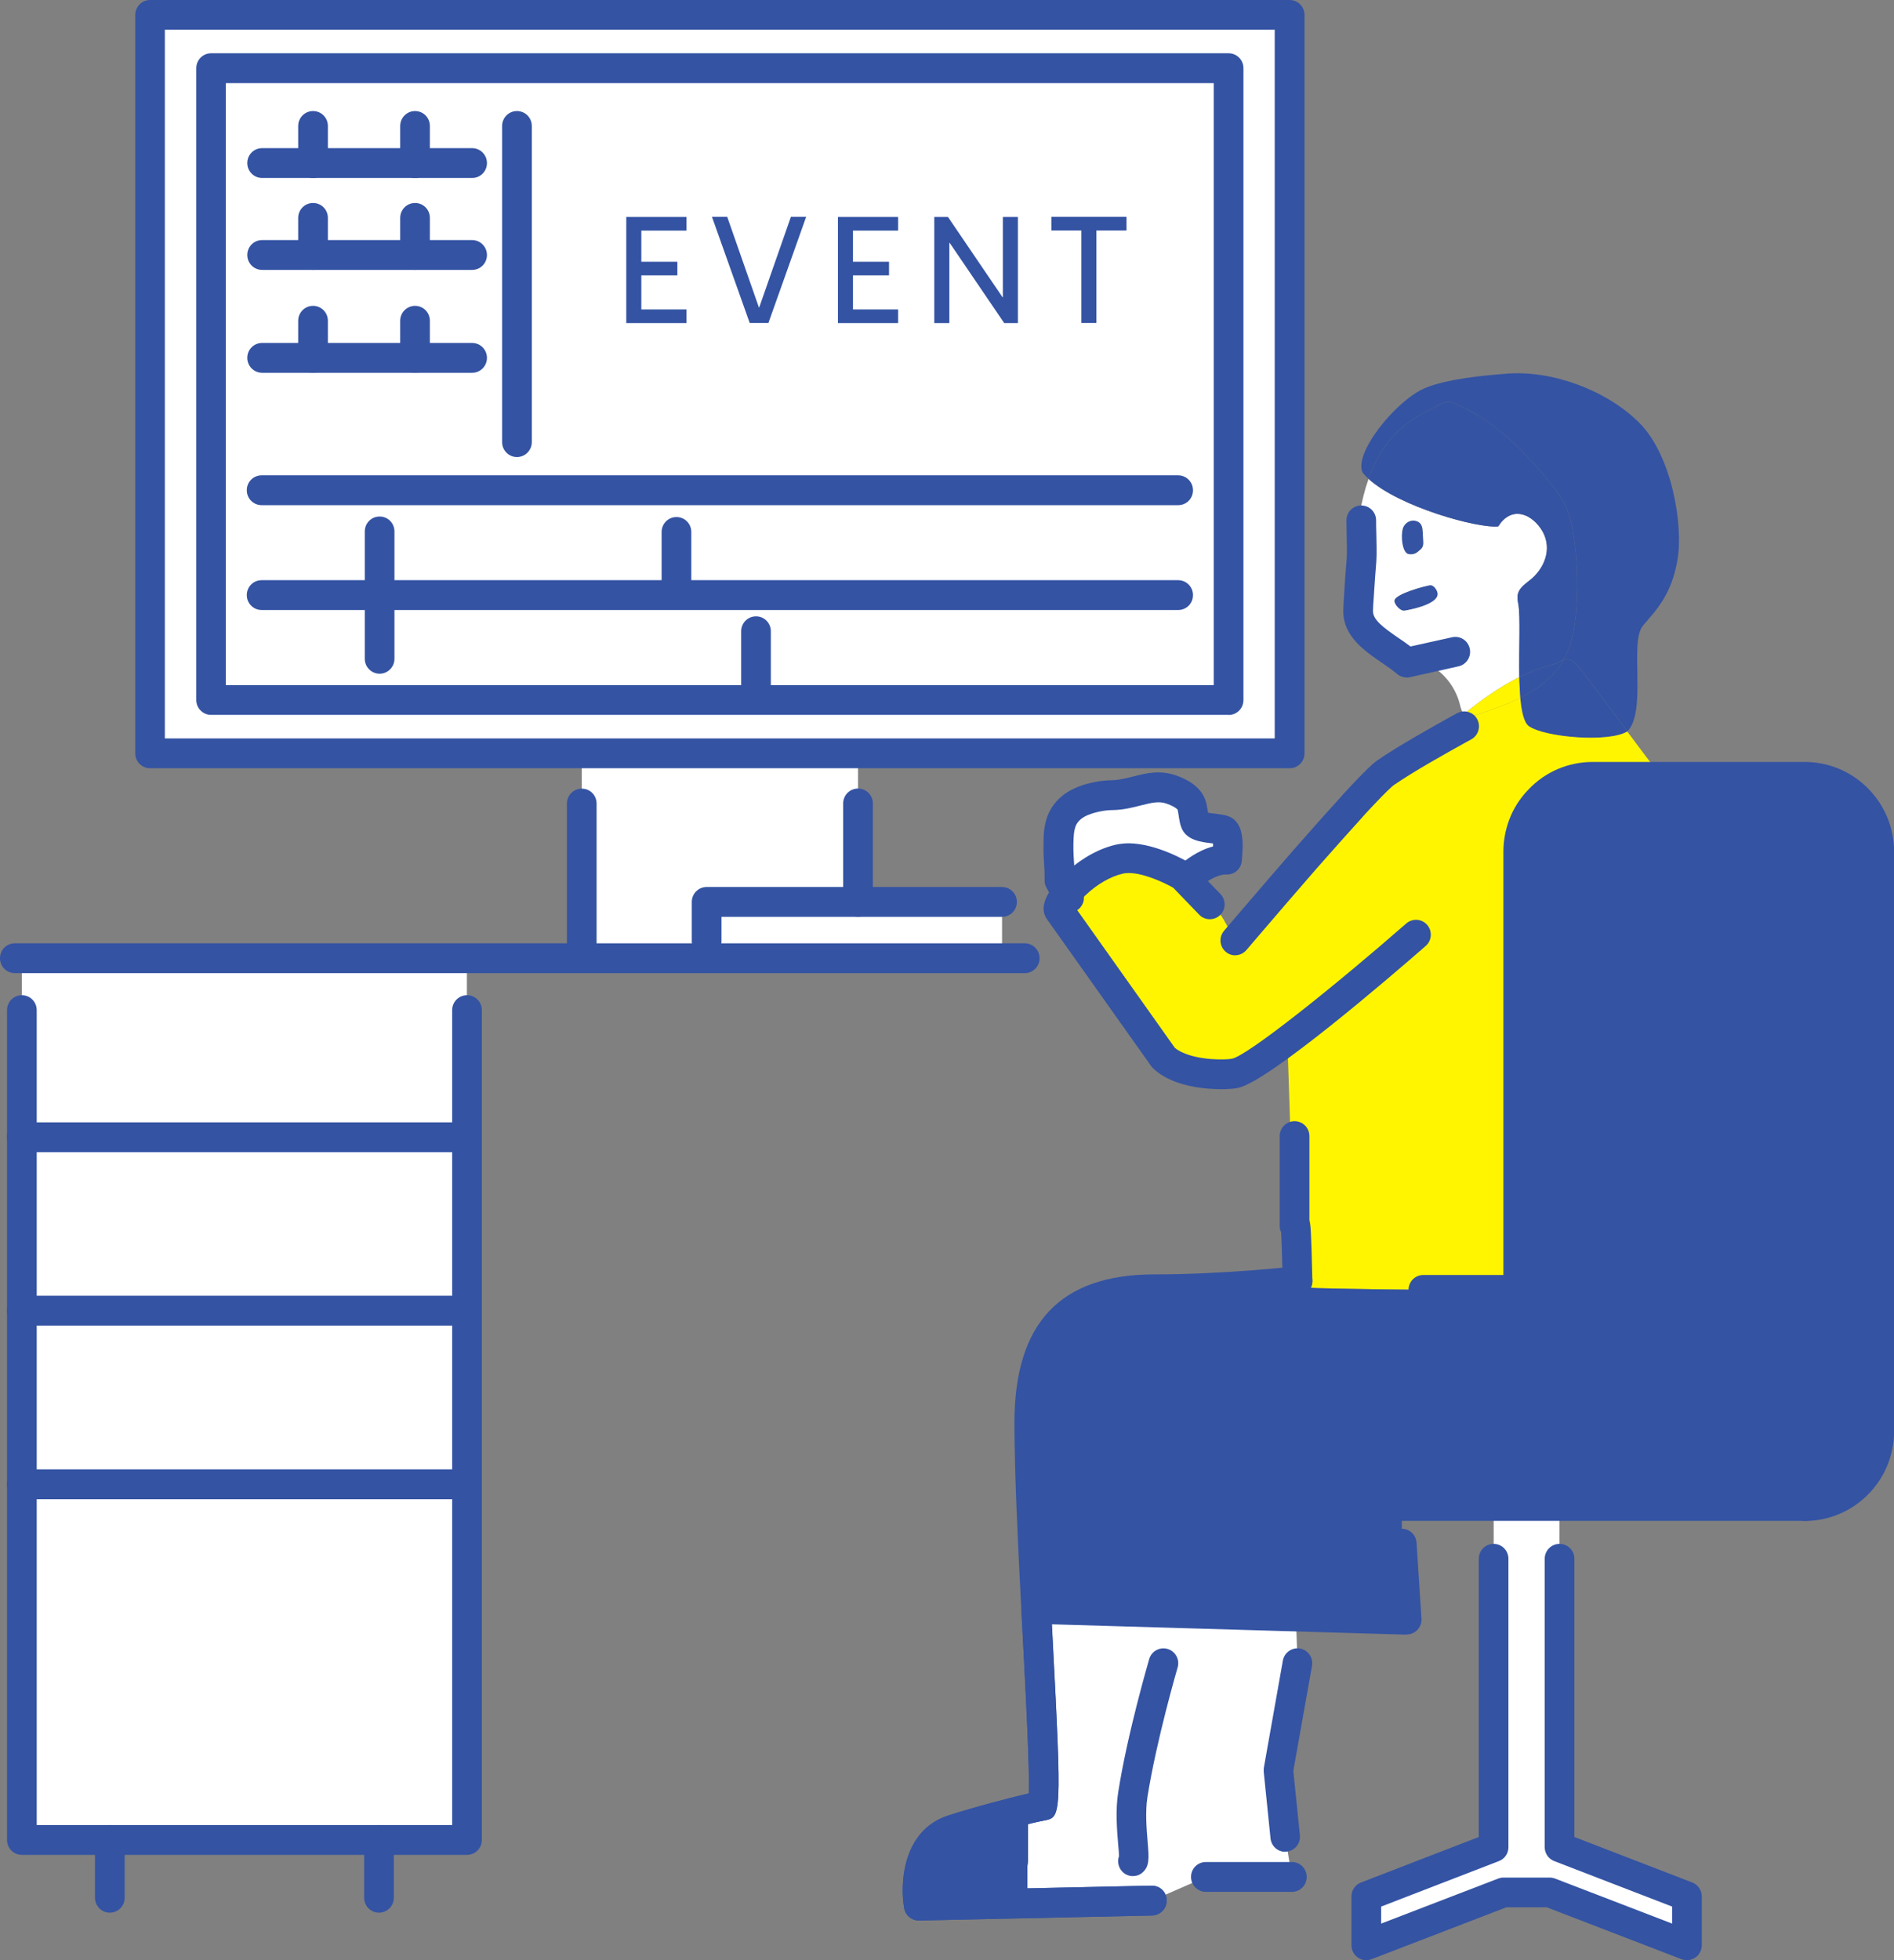 <svg viewBox="0 0 87 90" fill="none" xmlns="http://www.w3.org/2000/svg">
<rect x="0" y="0" width="87" height="90" fill="#808080" stroke="none"/>
<g clip-path="url(#clip0_0_683)">
<path d="M68.611 69.145V84.814L62.764 87.072V89.315L69.067 86.888H71.18L77.484 89.315V87.072L71.631 84.814V69.145H68.611Z" fill="white"/>
<path d="M47.833 82.923C48.087 82.875 47.833 78.538 47.593 73.878L59.533 74.375L59.6 76.362L58.727 81.283L59.039 84.341L59.341 86.184H55.39L52.903 87.27L46.729 87.405V83.179C47.132 83.077 47.511 82.986 47.833 82.923Z" fill="white"/>
<path d="M43.758 84.013C44.324 83.825 45.481 83.492 46.542 83.227C46.605 83.213 47.133 83.13 47.195 83.116V87.342L42.207 87.501C42.207 87.501 41.712 84.684 43.758 84.013Z" fill="#3453A3"/>
<path d="M26.723 43.625V34.589H39.412V41.411L32.714 41.382L32.46 44.001L26.723 43.625Z" fill="white"/>
<path d="M46.029 41.411H39.413H32.461V43.625H46.029V41.411Z" fill="white"/>
<path d="M1.004 68.151V84.481H5.046H17.409H21.447V68.151H1.004Z" fill="white"/>
<path d="M21.447 52.217H1.004V60.182H21.447V52.217Z" fill="white"/>
<path d="M21.447 60.182H1.004V68.151H21.447V60.182Z" fill="white"/>
<path d="M21.447 46.38V44.002H1.004V46.38V52.217H21.447V46.38Z" fill="white"/>
<path d="M48.639 41.787C48.769 41.57 48.913 41.358 49.071 41.165L48.994 41.025C48.706 41.377 48.567 41.676 48.644 41.797C48.644 41.797 48.644 41.794 48.644 41.787H48.639Z" fill="white"/>
<path d="M49.154 40.837C48.784 40.133 48.717 39.308 48.698 38.512C48.698 38.241 48.698 37.957 48.765 37.696C48.635 38.029 48.626 38.401 48.621 38.758C48.606 39.539 48.683 39.65 48.669 40.432L48.995 41.025C49.039 40.962 49.092 40.9 49.154 40.837Z" fill="white"/>
<path d="M49.152 40.837C49.167 40.875 49.186 40.909 49.205 40.943C49.272 40.803 49.349 40.673 49.44 40.547C49.335 40.644 49.239 40.74 49.152 40.837Z" fill="white"/>
<path d="M48.783 37.648C48.961 37.238 49.301 36.963 49.709 36.789C49.445 36.886 49.186 37.006 49.004 37.219C48.884 37.359 48.807 37.518 48.764 37.696C48.764 37.682 48.778 37.663 48.783 37.648Z" fill="white"/>
<path d="M50.415 36.582C50.18 36.625 49.95 36.688 49.738 36.78C49.959 36.702 50.185 36.635 50.415 36.582Z" fill="white"/>
<path d="M52.413 39.298C51.981 39.221 51.535 39.24 51.112 39.356C50.44 39.539 49.835 39.973 49.441 40.547C49.946 40.079 50.642 39.626 51.395 39.447C51.544 39.414 51.703 39.399 51.866 39.399H51.876C52.053 39.351 52.231 39.317 52.413 39.298Z" fill="white"/>
<path d="M49.071 41.165C49.777 40.292 50.775 39.66 51.865 39.399C51.702 39.399 51.544 39.414 51.395 39.447C50.641 39.626 49.945 40.079 49.441 40.547C49.349 40.673 49.273 40.803 49.205 40.943C49.186 40.909 49.167 40.875 49.153 40.837C49.09 40.9 49.037 40.962 48.994 41.025L49.071 41.165Z" fill="white"/>
<path d="M52.269 36.312C51.65 36.365 51.026 36.437 50.426 36.582C50.656 36.538 50.887 36.519 51.112 36.514C51.525 36.505 51.904 36.403 52.269 36.312Z" fill="white"/>
<path d="M52.706 47.566C52.788 47.668 52.869 47.769 52.956 47.87L48.668 41.83C48.668 41.83 48.644 41.811 48.644 41.797C48.851 42.752 49.48 43.553 50.089 44.31C50.963 45.395 51.832 46.481 52.706 47.566Z" fill="#FFF500"/>
<path d="M53.44 48.555C53.608 48.719 53.815 48.85 54.045 48.951C53.627 48.657 53.282 48.271 52.955 47.87L53.44 48.555Z" fill="white"/>
<path d="M56.436 32.144H9.697V3.131H56.436V32.144Z" fill="white"/>
<path d="M53.557 39.751L54.368 40.176C53.902 39.833 53.394 39.544 52.856 39.332L52.635 39.274C52.563 39.279 52.486 39.288 52.414 39.298C52.822 39.37 53.211 39.52 53.557 39.751Z" fill="#FFF500"/>
<path d="M54.757 37.055C54.66 36.635 54.219 36.403 53.811 36.259C53.263 36.066 52.778 36.181 52.27 36.312C52.481 36.292 52.687 36.278 52.898 36.264C53.427 36.225 54.027 36.21 54.396 36.592C54.574 36.775 54.67 37.026 54.795 37.252C54.781 37.175 54.766 37.108 54.757 37.055Z" fill="white"/>
<path d="M56.115 38.102C56.048 38.053 55.971 38.01 55.894 37.981C55.606 37.86 55.285 37.807 55.049 37.6C54.939 37.503 54.862 37.383 54.795 37.252C54.824 37.431 54.857 37.648 54.901 37.759C54.997 38.029 55.77 38.015 56.115 38.102Z" fill="white"/>
<path d="M55.721 39.336C55.98 39.206 56.282 39.066 56.398 38.82C56.398 38.622 56.378 38.434 56.335 38.299C56.278 38.222 56.201 38.154 56.114 38.101C55.769 38.014 54.996 38.029 54.9 37.759C54.856 37.648 54.823 37.431 54.794 37.252C54.669 37.026 54.573 36.775 54.395 36.591C54.026 36.21 53.426 36.225 52.898 36.263C52.686 36.278 52.48 36.292 52.269 36.312C51.904 36.403 51.525 36.505 51.112 36.514C50.886 36.519 50.656 36.538 50.425 36.582H50.415C50.185 36.635 49.959 36.702 49.739 36.779C49.729 36.779 49.719 36.784 49.71 36.789C49.302 36.963 48.961 37.238 48.783 37.648C48.783 37.662 48.769 37.682 48.764 37.696C48.697 37.957 48.692 38.241 48.697 38.511C48.716 39.307 48.783 40.132 49.153 40.837C49.239 40.74 49.335 40.644 49.441 40.547C49.834 39.973 50.44 39.539 51.112 39.356C51.534 39.24 51.981 39.221 52.413 39.298C52.485 39.288 52.562 39.278 52.633 39.274L52.854 39.331C53.392 39.544 53.901 39.833 54.367 40.176L54.54 40.267C54.866 39.882 55.269 39.563 55.721 39.336Z" fill="white"/>
<path d="M56.115 38.102C56.202 38.155 56.279 38.222 56.336 38.299C56.303 38.212 56.259 38.15 56.197 38.126C56.173 38.116 56.149 38.106 56.115 38.102Z" fill="white"/>
<path d="M56.446 38.656C56.461 38.521 56.413 38.401 56.336 38.299C56.379 38.434 56.398 38.623 56.398 38.816C56.427 38.767 56.442 38.714 56.446 38.656Z" fill="white"/>
<path d="M9.698 32.144H56.436V3.131H9.698V32.144ZM6.894 34.589V0.685H59.24V34.589H6.894Z" fill="white"/>
<path d="M61.472 37.88C61.698 37.6 61.914 37.306 62.125 37.016C61.482 37.72 60.714 38.584 59.965 39.438C60.498 38.946 61.016 38.439 61.472 37.88Z" fill="white"/>
<path d="M63.014 35.993C62.692 36.297 62.413 36.64 62.145 36.992C62.735 36.35 63.225 35.844 63.503 35.598C63.335 35.718 63.167 35.853 63.014 35.993Z" fill="#FFF500"/>
<path d="M63.648 35.482C63.609 35.511 63.562 35.549 63.504 35.598C63.754 35.41 64.018 35.241 64.282 35.072C64.344 35.033 64.406 34.99 64.464 34.951C64.152 35.144 63.869 35.328 63.648 35.482Z" fill="white"/>
<path d="M65.126 30.31C64.901 30.17 64.675 30.035 64.45 29.9C63.998 29.63 63.542 29.35 63.187 28.959C62.788 28.53 62.553 28 62.419 27.435C62.399 27.7 62.385 27.932 62.385 28.062C62.385 29.148 63.777 29.698 64.618 30.426L65.126 30.31Z" fill="white"/>
<path d="M65.347 24.348C65.338 24.174 65.27 23.952 65.001 23.909C64.709 23.86 64.497 24.073 64.44 24.256C64.329 24.613 64.411 25.39 64.704 25.443C64.992 25.491 65.117 25.346 65.251 25.23C65.39 25.119 65.386 24.96 65.376 24.816C65.366 24.656 65.357 24.502 65.347 24.348Z" fill="#3453A3"/>
<path d="M64.517 28.038C64.868 27.98 66.111 27.725 66.034 27.233C66.015 27.097 65.861 26.851 65.689 26.871C65.516 26.89 64.08 27.257 64.051 27.58C64.037 27.734 64.311 28.067 64.517 28.038Z" fill="#3453A3"/>
<path d="M69.74 59.207C69.082 59.217 68.362 59.227 67.613 59.227H69.74V59.207Z" fill="white"/>
<path d="M64.449 29.9C63.998 29.63 63.542 29.35 63.187 28.959C62.788 28.53 62.553 28 62.419 27.435V27.425C62.241 26.687 62.241 25.882 62.289 25.119C62.356 24.073 62.51 22.977 62.865 21.988C64.267 23.272 67.901 24.275 68.823 24.169C69.385 23.267 70.259 23.518 70.782 24.28C71.3 25.047 71.046 25.968 70.35 26.576C70.12 26.774 69.827 26.943 69.735 27.232C69.683 27.396 69.711 27.58 69.745 27.753C69.846 28.328 69.764 29.799 69.788 31.092C68.852 31.555 68.036 32.148 67.253 32.78C67.133 32.669 67.095 32.486 67.052 32.317C66.874 31.632 66.437 31.019 65.847 30.638L65.338 30.441C65.266 30.397 65.198 30.354 65.126 30.31C64.901 30.17 64.675 30.035 64.449 29.9ZM64.44 24.256C64.329 24.613 64.411 25.39 64.704 25.443C64.992 25.491 65.117 25.346 65.251 25.23C65.39 25.119 65.386 24.96 65.376 24.816C65.366 24.656 65.357 24.502 65.347 24.348C65.338 24.174 65.27 23.952 65.001 23.909C64.709 23.86 64.497 24.073 64.44 24.256ZM65.688 26.871C65.515 26.89 64.08 27.256 64.051 27.58C64.037 27.734 64.31 28.067 64.517 28.038C64.867 27.98 66.111 27.724 66.034 27.232C66.015 27.097 65.861 26.851 65.688 26.871Z" fill="white"/>
<path d="M69.74 41.039C69.385 48.338 69.74 59.207 69.74 59.207V41.039Z" fill="white"/>
<path d="M69.837 32.037C69.813 31.748 69.799 31.425 69.789 31.092C68.853 31.555 68.037 32.148 67.254 32.78L67.311 32.824C67.475 32.925 67.681 32.867 67.859 32.809C68.521 32.592 69.208 32.351 69.837 32.037Z" fill="#FFF500"/>
<path d="M69.74 41.039C69.798 39.872 69.87 38.801 69.966 37.875C69.822 38.256 69.74 38.671 69.74 39.105V41.039Z" fill="#FFF500"/>
<path d="M70.701 36.722C70.303 36.939 70.044 37.194 70.01 37.489C69.996 37.614 69.981 37.744 69.967 37.875C70.13 37.441 70.385 37.05 70.701 36.722Z" fill="white"/>
<path d="M66.072 18.602C65.491 18.901 64.91 19.205 64.411 19.625C63.672 20.247 63.182 21.072 62.865 21.988C64.267 23.272 67.901 24.275 68.823 24.169C69.385 23.267 70.259 23.518 70.782 24.28C71.3 25.047 71.046 25.968 70.35 26.576C70.119 26.774 69.826 26.943 69.735 27.232C69.683 27.396 69.711 27.58 69.745 27.753C69.846 28.328 69.764 29.799 69.788 31.092C70.302 30.841 70.849 30.629 71.449 30.469C71.584 30.436 71.699 30.339 71.824 30.296C72.198 29.63 72.328 28.858 72.395 28.101C72.496 26.962 72.462 25.819 72.299 24.69C72.232 24.203 72.136 23.72 71.934 23.272C71.737 22.842 71.445 22.466 71.152 22.099C69.975 20.652 68.607 19.297 66.898 18.554C66.783 18.501 66.663 18.452 66.533 18.452C66.37 18.452 66.216 18.53 66.072 18.602Z" fill="#3453A3"/>
<path d="M71.81 30.32C71.81 30.32 71.82 30.305 71.825 30.296C71.7 30.339 71.585 30.436 71.45 30.47C70.85 30.629 70.303 30.841 69.789 31.092C69.799 31.425 69.813 31.748 69.837 32.037C70.648 31.632 71.364 31.097 71.81 30.32Z" fill="#3453A3"/>
<path d="M74.752 33.581C73.936 32.491 73.048 31.285 72.587 30.711C72.424 30.503 72.227 30.282 71.968 30.267C71.915 30.267 71.867 30.277 71.824 30.296C71.824 30.306 71.814 30.311 71.809 30.32C71.363 31.097 70.647 31.632 69.836 32.038C69.894 32.684 70.009 33.186 70.234 33.345C70.969 33.856 73.898 34.107 74.752 33.586V33.581Z" fill="#3453A3"/>
<path d="M70.701 36.722C71.666 36.181 73.433 35.858 74.691 35.665H73.164C72.194 35.665 71.32 36.071 70.701 36.722Z" fill="#FFF500"/>
<path d="M67.252 32.78C66.331 33.514 65.452 34.29 64.463 34.951C64.405 34.99 64.343 35.033 64.281 35.072C64.016 35.241 63.752 35.41 63.503 35.598C63.224 35.844 62.735 36.35 62.144 36.992C62.144 37.001 62.134 37.006 62.125 37.016C61.914 37.305 61.698 37.6 61.472 37.879C61.016 38.439 60.497 38.946 59.964 39.438C58.735 40.576 57.425 41.638 56.642 43.104C56.172 41.941 55.37 40.923 54.366 40.176L53.555 39.751C53.209 39.52 52.82 39.37 52.412 39.298C52.23 39.317 52.052 39.351 51.875 39.399H51.865C50.775 39.66 49.776 40.291 49.071 41.165C48.912 41.358 48.768 41.57 48.639 41.787C48.639 41.787 48.639 41.79 48.639 41.797C48.639 41.797 48.648 41.821 48.663 41.83L52.95 47.87C53.276 48.271 53.622 48.657 54.04 48.951C54.093 48.994 54.15 49.033 54.208 49.067C55.739 50.027 57.866 49.482 59.148 48.208L59.48 58.093C59.48 58.305 59.504 58.541 59.595 58.73C59.628 58.812 59.676 58.884 59.743 58.942C59.94 59.12 60.233 59.135 60.497 59.144C62.427 59.193 64.862 59.227 67.089 59.227H67.608C68.357 59.227 69.077 59.217 69.734 59.207C69.734 59.207 69.379 48.338 69.734 41.039V39.105C69.734 38.671 69.816 38.256 69.96 37.875C69.975 37.744 69.989 37.614 70.003 37.489C70.037 37.194 70.296 36.939 70.695 36.722C71.314 36.07 72.188 35.665 73.158 35.665H74.684C75.544 35.525 76.163 35.453 76.129 35.41C75.817 35.019 75.299 34.329 74.747 33.586C73.892 34.107 70.964 33.856 70.229 33.345C70.003 33.185 69.888 32.684 69.831 32.037C69.202 32.351 68.515 32.592 67.853 32.809C67.675 32.867 67.468 32.925 67.305 32.824L67.248 32.78H67.252Z" fill="#FFF500"/>
<path d="M67.094 59.227C64.867 59.227 62.432 59.193 60.502 59.145C60.238 59.135 59.945 59.12 59.748 58.942C59.681 58.884 59.633 58.812 59.6 58.73V58.826C59.6 58.826 56.33 59.203 53.032 59.203C49.733 59.203 47.275 60.481 47.275 65.334C47.275 67.548 47.429 70.785 47.592 73.878L64.617 74.374L64.391 70.887V69.145H82.899C84.791 69.145 86.322 67.606 86.322 65.706V39.105C86.322 37.204 84.791 35.665 82.899 35.665H74.689C73.432 35.858 71.665 36.181 70.7 36.722C70.383 37.05 70.128 37.441 69.965 37.875C69.869 38.801 69.797 39.872 69.74 41.039V59.227H67.094Z" fill="#3453A3"/>
<path d="M64.411 19.625C64.91 19.205 65.491 18.901 66.072 18.602C66.216 18.53 66.37 18.453 66.533 18.453C66.663 18.453 66.783 18.501 66.898 18.554C68.607 19.297 69.975 20.652 71.152 22.1C71.445 22.466 71.737 22.843 71.934 23.272C72.136 23.721 72.232 24.203 72.299 24.69C72.463 25.819 72.496 26.962 72.395 28.101C72.328 28.858 72.198 29.63 71.824 30.296C71.867 30.277 71.915 30.267 71.968 30.267C72.227 30.281 72.424 30.503 72.587 30.711C73.048 31.285 73.936 32.491 74.753 33.581C75.665 32.645 74.829 29.49 75.468 28.728C76.054 28.029 76.779 27.339 77.057 25.689C77.326 24.116 76.798 20.908 75.3 19.413C73.802 17.917 71.315 17 69.236 17.155C67.157 17.309 66.024 17.56 65.381 17.854C64.07 18.453 62.14 20.855 62.601 21.714C62.678 21.805 62.764 21.897 62.865 21.989C63.182 21.072 63.672 20.247 64.411 19.625Z" fill="#3453A3"/>
<path d="M47.07 44.682H0.682C0.307 44.682 0 44.378 0 43.997C0 43.615 0.302 43.312 0.682 43.312H47.07C47.444 43.312 47.751 43.615 47.751 43.997C47.751 44.378 47.449 44.682 47.07 44.682Z" fill="#3453A3"/>
<path d="M59.241 35.274H6.895C6.52 35.274 6.213 34.971 6.213 34.589V0.685C6.213 0.309 6.515 0 6.895 0H59.241C59.615 0 59.922 0.304 59.922 0.685V34.589C59.922 34.966 59.62 35.274 59.241 35.274ZM7.572 33.904H58.554V1.365H7.572V33.904Z" fill="#3453A3"/>
<path d="M56.436 32.824H9.697C9.323 32.824 9.016 32.52 9.016 32.139V3.131C9.016 2.755 9.318 2.446 9.697 2.446H56.436C56.81 2.446 57.117 2.75 57.117 3.131V32.144C57.117 32.52 56.815 32.828 56.436 32.828V32.824ZM10.374 31.459H55.754V3.816H10.374V31.459Z" fill="#3453A3"/>
<path d="M26.723 44.31C26.348 44.31 26.041 44.006 26.041 43.625V36.895C26.041 36.519 26.343 36.21 26.723 36.21C27.102 36.21 27.404 36.514 27.404 36.895V43.625C27.404 44.002 27.102 44.31 26.723 44.31Z" fill="#3453A3"/>
<path d="M39.412 42.091C39.038 42.091 38.73 41.787 38.73 41.406V36.891C38.73 36.514 39.033 36.206 39.412 36.206C39.791 36.206 40.094 36.51 40.094 36.891V41.406C40.094 41.782 39.791 42.091 39.412 42.091Z" fill="#3453A3"/>
<path d="M23.746 20.985C23.372 20.985 23.064 20.681 23.064 20.3V5.784C23.064 5.408 23.367 5.099 23.746 5.099C24.125 5.099 24.428 5.403 24.428 5.784V20.3C24.428 20.676 24.125 20.985 23.746 20.985Z" fill="#3453A3"/>
<path d="M17.437 30.933C17.063 30.933 16.756 30.629 16.756 30.247V24.401C16.756 24.024 17.058 23.716 17.437 23.716C17.817 23.716 18.119 24.02 18.119 24.401V30.247C18.119 30.624 17.817 30.933 17.437 30.933Z" fill="#3453A3"/>
<path d="M31.072 27.517C30.698 27.517 30.391 27.213 30.391 26.832V24.425C30.391 24.049 30.693 23.74 31.072 23.74C31.452 23.74 31.754 24.044 31.754 24.425V26.832C31.754 27.208 31.452 27.517 31.072 27.517Z" fill="#3453A3"/>
<path d="M34.727 32.51C34.352 32.51 34.045 32.206 34.045 31.825V28.984C34.045 28.607 34.347 28.299 34.727 28.299C35.106 28.299 35.408 28.602 35.408 28.984V31.825C35.408 32.201 35.106 32.51 34.727 32.51Z" fill="#3453A3"/>
<path d="M19.065 12.393C18.69 12.393 18.383 12.089 18.383 11.708V10.005C18.383 9.629 18.685 9.32 19.065 9.32C19.444 9.32 19.746 9.624 19.746 10.005V11.708C19.746 12.085 19.444 12.393 19.065 12.393Z" fill="#3453A3"/>
<path d="M14.379 12.393C14.005 12.393 13.697 12.089 13.697 11.708V10.005C13.697 9.629 14 9.32 14.379 9.32C14.758 9.32 15.061 9.624 15.061 10.005V11.708C15.061 12.085 14.758 12.393 14.379 12.393Z" fill="#3453A3"/>
<path d="M54.118 23.195H12.018C11.643 23.195 11.336 22.891 11.336 22.51C11.336 22.129 11.638 21.825 12.018 21.825H54.118C54.493 21.825 54.8 22.129 54.8 22.51C54.8 22.891 54.498 23.195 54.118 23.195Z" fill="#3453A3"/>
<path d="M21.686 12.393H12.041C11.667 12.393 11.359 12.089 11.359 11.708C11.359 11.327 11.662 11.023 12.041 11.023H21.686C22.061 11.023 22.368 11.327 22.368 11.708C22.368 12.089 22.066 12.393 21.686 12.393Z" fill="#3453A3"/>
<path d="M19.065 8.172C18.69 8.172 18.383 7.868 18.383 7.487V5.784C18.383 5.408 18.685 5.099 19.065 5.099C19.444 5.099 19.746 5.403 19.746 5.784V7.487C19.746 7.863 19.444 8.172 19.065 8.172Z" fill="#3453A3"/>
<path d="M14.379 8.172C14.005 8.172 13.697 7.868 13.697 7.487V5.784C13.697 5.408 14 5.099 14.379 5.099C14.758 5.099 15.061 5.403 15.061 5.784V7.487C15.061 7.863 14.758 8.172 14.379 8.172Z" fill="#3453A3"/>
<path d="M21.686 8.172H12.041C11.667 8.172 11.359 7.868 11.359 7.487C11.359 7.106 11.662 6.802 12.041 6.802H21.686C22.061 6.802 22.368 7.106 22.368 7.487C22.368 7.868 22.066 8.172 21.686 8.172Z" fill="#3453A3"/>
<path d="M19.065 17.116C18.69 17.116 18.383 16.812 18.383 16.431V14.728C18.383 14.352 18.685 14.043 19.065 14.043C19.444 14.043 19.746 14.347 19.746 14.728V16.431C19.746 16.808 19.444 17.116 19.065 17.116Z" fill="#3453A3"/>
<path d="M14.379 17.116C14.005 17.116 13.697 16.812 13.697 16.431V14.728C13.697 14.352 14 14.043 14.379 14.043C14.758 14.043 15.061 14.347 15.061 14.728V16.431C15.061 16.808 14.758 17.116 14.379 17.116Z" fill="#3453A3"/>
<path d="M21.686 17.116H12.041C11.667 17.116 11.359 16.812 11.359 16.431C11.359 16.05 11.662 15.746 12.041 15.746H21.686C22.061 15.746 22.368 16.05 22.368 16.431C22.368 16.812 22.066 17.116 21.686 17.116Z" fill="#3453A3"/>
<path d="M54.118 28.009H12.018C11.643 28.009 11.336 27.705 11.336 27.324C11.336 26.943 11.638 26.639 12.018 26.639H54.118C54.493 26.639 54.8 26.943 54.8 27.324C54.8 27.705 54.498 28.009 54.118 28.009Z" fill="#3453A3"/>
<path d="M32.459 43.9C32.085 43.9 31.777 43.596 31.777 43.215V41.411C31.777 41.035 32.08 40.726 32.459 40.726H46.027C46.401 40.726 46.709 41.03 46.709 41.411C46.709 41.792 46.406 42.096 46.027 42.096H33.141V43.215C33.141 43.591 32.838 43.9 32.459 43.9Z" fill="#3453A3"/>
<path d="M56.745 43.866C56.586 43.866 56.432 43.813 56.303 43.702C56.015 43.456 55.981 43.027 56.226 42.737C56.226 42.737 57.801 40.885 59.452 38.989C60.264 38.063 61.008 37.228 61.608 36.572C61.618 36.557 61.632 36.543 61.642 36.529C62.29 35.824 62.765 35.337 63.048 35.086C63.13 35.019 63.188 34.97 63.231 34.937C63.48 34.763 63.773 34.57 64.1 34.372C65.305 33.634 66.865 32.78 66.932 32.746C67.264 32.568 67.677 32.688 67.854 33.021C68.032 33.354 67.912 33.769 67.581 33.948C67.566 33.957 65.982 34.816 64.815 35.535C64.517 35.718 64.244 35.897 64.033 36.041C64.023 36.051 63.985 36.08 63.937 36.118C63.706 36.321 63.25 36.789 62.655 37.435C62.636 37.46 62.616 37.479 62.602 37.498C62.026 38.13 61.282 38.965 60.47 39.886C58.823 41.777 57.258 43.62 57.254 43.62C57.119 43.779 56.927 43.861 56.735 43.861L56.745 43.866Z" fill="#3453A3"/>
<path d="M56.056 50.008C55.374 50.008 54.477 49.901 53.761 49.573C53.454 49.438 53.185 49.26 52.964 49.048C52.935 49.019 52.907 48.99 52.883 48.956L48.111 42.231C48.111 42.231 48.082 42.192 48.067 42.168C47.688 41.575 48.24 40.871 48.451 40.615C48.514 40.528 48.586 40.441 48.672 40.359C48.749 40.272 48.859 40.161 48.984 40.046C49.373 39.684 50.189 39.037 51.241 38.786C51.438 38.743 51.649 38.719 51.87 38.719C53.152 38.743 54.51 39.539 54.659 39.631C54.707 39.66 54.755 39.698 54.798 39.742L56.061 41.049C56.32 41.319 56.316 41.753 56.047 42.014C55.778 42.274 55.346 42.27 55.086 41.999L53.891 40.76C53.507 40.542 52.58 40.099 51.874 40.084C51.755 40.084 51.649 40.094 51.558 40.118C51.02 40.243 50.42 40.586 49.916 41.054C49.824 41.136 49.743 41.218 49.671 41.3C49.613 41.358 49.589 41.387 49.565 41.42C49.556 41.435 49.541 41.45 49.532 41.464C49.469 41.541 49.421 41.604 49.388 41.657L53.963 48.107C54.059 48.189 54.179 48.266 54.328 48.329C55.11 48.686 56.282 48.671 56.599 48.609C57.348 48.435 61.256 45.319 64.597 42.4C64.881 42.154 65.313 42.183 65.558 42.467C65.802 42.752 65.774 43.186 65.49 43.432C63.824 44.889 58.27 49.655 56.872 49.95C56.69 49.988 56.402 50.012 56.066 50.012L56.056 50.008Z" fill="#3453A3"/>
<path d="M59.342 86.864H55.391C55.016 86.864 54.709 86.56 54.709 86.179C54.709 85.798 55.011 85.494 55.391 85.494H59.342C59.717 85.494 60.024 85.798 60.024 86.179C60.024 86.56 59.721 86.864 59.342 86.864Z" fill="#3453A3"/>
<path d="M59.038 85.026C58.692 85.026 58.399 84.766 58.361 84.413L58.049 81.355C58.044 81.292 58.049 81.23 58.054 81.167L58.928 76.246C58.995 75.875 59.345 75.629 59.715 75.691C60.084 75.759 60.329 76.111 60.267 76.483L59.408 81.307L59.71 84.269C59.748 84.645 59.475 84.978 59.1 85.016C59.076 85.016 59.052 85.016 59.028 85.016L59.038 85.026Z" fill="#3453A3"/>
<path d="M59.599 59.506C59.225 59.506 58.918 59.203 58.918 58.821V58.725C58.889 57.485 58.865 56.877 58.85 56.583C58.807 56.496 58.783 56.4 58.783 56.294V52.164C58.783 51.788 59.086 51.479 59.465 51.479C59.844 51.479 60.147 51.783 60.147 52.164V56.023C60.195 56.207 60.204 56.414 60.214 56.593C60.233 56.964 60.257 57.615 60.281 58.706V58.817C60.281 59.193 59.979 59.502 59.599 59.502V59.506Z" fill="#3453A3"/>
<path d="M64.617 31.106C64.454 31.106 64.296 31.049 64.171 30.942C63.969 30.769 63.724 30.6 63.46 30.421C62.673 29.881 61.698 29.21 61.703 28.058C61.703 27.918 61.718 27.672 61.737 27.382C61.77 26.736 61.833 25.974 61.857 25.689C61.876 25.404 61.866 24.927 61.857 24.502C61.852 24.275 61.847 24.063 61.847 23.894C61.847 23.518 62.15 23.209 62.529 23.209C62.908 23.209 63.211 23.513 63.211 23.894C63.211 24.053 63.211 24.256 63.22 24.468C63.23 24.922 63.244 25.433 63.22 25.79C63.196 26.084 63.134 26.861 63.1 27.459C63.081 27.725 63.067 27.937 63.067 28.058C63.067 28.458 63.528 28.805 64.233 29.288C64.421 29.413 64.608 29.543 64.79 29.683L66.701 29.259C67.071 29.177 67.431 29.408 67.512 29.78C67.594 30.146 67.364 30.513 66.994 30.595L64.771 31.092C64.723 31.102 64.67 31.111 64.622 31.111L64.617 31.106Z" fill="#3453A3"/>
<path d="M49.101 41.898C48.861 41.898 48.626 41.768 48.501 41.541L48.069 40.76C48.011 40.653 47.982 40.538 47.982 40.417C47.987 40.055 47.973 39.853 47.958 39.64C47.944 39.404 47.925 39.163 47.934 38.743C47.934 38.391 47.944 37.908 48.126 37.445C48.126 37.441 48.145 37.402 48.145 37.397C48.386 36.837 48.832 36.418 49.442 36.157C49.442 36.157 49.475 36.143 49.495 36.138C49.73 36.037 49.994 35.964 50.291 35.906C50.306 35.906 50.325 35.902 50.34 35.897C50.575 35.853 50.825 35.829 51.093 35.824C51.405 35.815 51.713 35.737 52.039 35.656L52.102 35.641C52.625 35.506 53.278 35.342 54.032 35.607C54.819 35.887 55.285 36.321 55.414 36.895L55.458 37.122C55.467 37.185 55.477 37.252 55.491 37.315C55.597 37.334 55.721 37.349 55.803 37.358C55.971 37.378 56.125 37.402 56.25 37.426C56.341 37.445 56.408 37.469 56.442 37.484C56.605 37.547 56.835 37.696 56.97 38.048C57.047 38.285 57.08 38.526 57.08 38.81C57.08 39.028 57.061 39.245 57.051 39.404L57.042 39.515C57.018 39.886 56.706 40.171 56.331 40.152C55.89 40.137 55.323 40.547 55.198 40.663C54.915 40.914 54.488 40.89 54.238 40.605C53.988 40.321 54.012 39.891 54.296 39.64C54.377 39.568 54.968 39.061 55.721 38.864C55.721 38.849 55.721 38.835 55.721 38.82C55.721 38.786 55.721 38.758 55.721 38.728C55.697 38.728 55.673 38.724 55.65 38.719C55.155 38.661 54.473 38.574 54.262 37.986C54.204 37.846 54.171 37.648 54.132 37.387L54.094 37.175C54.099 37.199 54.051 37.064 53.59 36.9C53.249 36.78 52.927 36.847 52.442 36.972L52.38 36.987C52.015 37.079 51.602 37.185 51.136 37.194C50.925 37.194 50.733 37.219 50.56 37.252C50.546 37.252 50.527 37.257 50.512 37.262C50.32 37.301 50.157 37.349 50.018 37.407C49.999 37.416 49.98 37.421 49.96 37.426C49.687 37.547 49.509 37.706 49.418 37.908C49.418 37.918 49.408 37.932 49.408 37.937C49.327 38.154 49.312 38.425 49.307 38.762C49.303 39.124 49.317 39.327 49.331 39.544C49.346 39.742 49.36 39.944 49.36 40.258L49.706 40.89C49.888 41.223 49.763 41.638 49.437 41.816C49.331 41.874 49.221 41.898 49.111 41.898H49.101Z" fill="#3453A3"/>
<path d="M21.447 85.166H1.004C0.63 85.166 0.322 84.862 0.322 84.481V46.38C0.322 46.004 0.625 45.695 1.004 45.695C1.383 45.695 1.686 45.999 1.686 46.38V83.796H20.77V46.38C20.77 46.004 21.072 45.695 21.452 45.695C21.831 45.695 22.134 45.999 22.134 46.38V84.481C22.134 84.858 21.831 85.166 21.452 85.166H21.447Z" fill="#3453A3"/>
<path d="M21.447 52.902H1.004C0.63 52.902 0.322 52.598 0.322 52.217C0.322 51.836 0.625 51.532 1.004 51.532H21.447C21.821 51.532 22.129 51.836 22.129 52.217C22.129 52.598 21.826 52.902 21.447 52.902Z" fill="#3453A3"/>
<path d="M21.447 60.862H1.004C0.63 60.862 0.322 60.558 0.322 60.177C0.322 59.796 0.625 59.492 1.004 59.492H21.447C21.821 59.492 22.129 59.796 22.129 60.177C22.129 60.558 21.826 60.862 21.447 60.862Z" fill="#3453A3"/>
<path d="M21.447 68.836H1.004C0.63 68.836 0.322 68.532 0.322 68.151C0.322 67.77 0.625 67.466 1.004 67.466H21.447C21.821 67.466 22.129 67.77 22.129 68.151C22.129 68.532 21.826 68.836 21.447 68.836Z" fill="#3453A3"/>
<path d="M17.408 87.82C17.034 87.82 16.727 87.516 16.727 87.135V84.481C16.727 84.105 17.029 83.796 17.408 83.796C17.788 83.796 18.09 84.1 18.09 84.481V87.135C18.09 87.511 17.788 87.82 17.408 87.82Z" fill="#3453A3"/>
<path d="M5.045 87.82C4.671 87.82 4.363 87.516 4.363 87.135V84.481C4.363 84.105 4.666 83.796 5.045 83.796C5.424 83.796 5.727 84.1 5.727 84.481V87.135C5.727 87.511 5.424 87.82 5.045 87.82Z" fill="#3453A3"/>
<path d="M42.205 88.181C41.874 88.181 41.591 87.945 41.533 87.617C41.327 86.44 41.48 84.037 43.545 83.362C44.102 83.179 45.254 82.841 46.377 82.561C46.656 82.489 46.958 82.412 47.256 82.344C47.299 81.268 47.136 78.103 46.987 75.272L46.915 73.906C46.757 70.93 46.598 67.577 46.598 65.329C46.598 60.741 48.706 58.513 53.036 58.513C56.258 58.513 59.494 58.146 59.528 58.141C59.897 58.098 60.238 58.368 60.281 58.744C60.324 59.12 60.056 59.458 59.681 59.502C59.648 59.502 56.335 59.883 53.036 59.883C49.479 59.883 47.962 61.513 47.962 65.329C47.962 67.548 48.12 70.877 48.279 73.834L48.351 75.199C48.783 83.434 48.749 83.439 47.967 83.589C47.592 83.661 47.126 83.777 46.718 83.883C45.638 84.153 44.5 84.481 43.977 84.655C42.978 84.983 42.829 86.097 42.839 86.797L52.897 86.58C53.296 86.58 53.584 86.869 53.593 87.25C53.603 87.626 53.305 87.94 52.926 87.95L42.229 88.181C42.229 88.181 42.22 88.181 42.215 88.181H42.205ZM47.703 82.252C47.703 82.252 47.698 82.252 47.693 82.252C47.693 82.252 47.698 82.252 47.703 82.252Z" fill="#3453A3"/>
<path d="M42.205 88.181C41.874 88.181 41.591 87.945 41.533 87.617C41.327 86.44 41.48 84.037 43.545 83.362C44.102 83.179 45.254 82.841 46.377 82.561C46.656 82.489 46.958 82.412 47.256 82.344C47.299 81.268 47.136 78.104 46.987 75.272L46.915 73.906C46.896 73.53 47.184 73.207 47.558 73.188C47.938 73.178 48.255 73.458 48.274 73.834L48.346 75.199C48.778 83.434 48.744 83.439 47.962 83.589C47.587 83.661 47.121 83.777 46.713 83.883C45.633 84.153 44.495 84.481 43.972 84.655C42.973 84.983 42.825 86.097 42.834 86.797L52.892 86.58C53.291 86.58 53.579 86.869 53.589 87.25C53.598 87.626 53.3 87.94 52.921 87.95L42.224 88.181C42.224 88.181 42.215 88.181 42.21 88.181H42.205ZM47.703 82.252C47.703 82.252 47.698 82.252 47.693 82.252C47.693 82.252 47.698 82.252 47.703 82.252Z" fill="#3453A3"/>
<path d="M52.039 86.141C51.852 86.141 51.66 86.064 51.53 85.909C51.362 85.716 51.319 85.451 51.401 85.224C51.401 85.108 51.381 84.877 51.362 84.684C51.309 84.033 51.233 83.135 51.362 82.305C51.785 79.599 52.75 76.314 52.788 76.174C52.894 75.812 53.273 75.605 53.633 75.711C53.993 75.817 54.2 76.198 54.094 76.56C54.084 76.594 53.119 79.898 52.706 82.518C52.601 83.188 52.668 83.984 52.716 84.568C52.779 85.311 52.807 85.687 52.486 85.972C52.356 86.088 52.198 86.141 52.034 86.141H52.039Z" fill="#3453A3"/>
<path d="M82.9 69.83C82.525 69.83 82.218 69.526 82.218 69.145C82.218 68.764 82.52 68.46 82.9 68.46C84.412 68.46 85.641 67.225 85.641 65.706V39.105C85.641 37.585 84.412 36.35 82.9 36.35H73.163C72.409 36.35 71.709 36.65 71.195 37.195C70.931 37.47 70.734 37.778 70.604 38.116C70.484 38.434 70.422 38.767 70.422 39.105V66.786C70.422 67.162 70.119 67.471 69.74 67.471C69.361 67.471 69.058 67.167 69.058 66.786V39.105C69.058 38.603 69.15 38.106 69.327 37.634C69.519 37.122 69.817 36.654 70.211 36.249C70.984 35.434 72.035 34.985 73.163 34.985H82.9C85.161 34.985 87.005 36.833 87.005 39.11V65.71C87.005 67.983 85.166 69.835 82.9 69.835V69.83Z" fill="#3453A3"/>
<path d="M82.9 69.83H58.213C57.838 69.83 57.531 69.526 57.531 69.145C57.531 68.764 57.834 68.46 58.213 68.46H82.9C83.274 68.46 83.582 68.764 83.582 69.145C83.582 69.526 83.279 69.83 82.9 69.83Z" fill="#3453A3"/>
<path d="M77.485 90C77.403 90 77.322 89.986 77.24 89.957L71.051 87.574H69.189L63 89.957C62.789 90.039 62.553 90.01 62.371 89.879C62.188 89.754 62.078 89.542 62.078 89.315V87.072C62.078 86.787 62.251 86.536 62.515 86.435L67.926 84.346V71.572C67.926 71.195 68.228 70.887 68.608 70.887C68.987 70.887 69.289 71.191 69.289 71.572V84.814C69.289 85.099 69.117 85.35 68.852 85.451L63.442 87.54V88.321L68.824 86.252C68.9 86.223 68.982 86.208 69.069 86.208H71.181C71.263 86.208 71.349 86.223 71.426 86.252L76.808 88.321V87.54L71.392 85.451C71.128 85.35 70.955 85.094 70.955 84.814V71.572C70.955 71.195 71.258 70.887 71.637 70.887C72.016 70.887 72.319 71.191 72.319 71.572V84.346L77.734 86.435C77.998 86.536 78.171 86.792 78.171 87.072V89.315C78.171 89.542 78.061 89.749 77.878 89.879C77.763 89.957 77.629 90 77.494 90H77.485Z" fill="#3453A3"/>
<path d="M69.74 59.912H65.381C65.006 59.912 64.699 59.608 64.699 59.227C64.699 58.845 65.001 58.541 65.381 58.541H69.74C70.115 58.541 70.422 58.845 70.422 59.227C70.422 59.608 70.119 59.912 69.74 59.912Z" fill="#3453A3"/>
<path d="M64.617 75.055C64.617 75.055 64.602 75.055 64.597 75.055L47.573 74.558C47.198 74.548 46.901 74.23 46.91 73.853C46.92 73.477 47.256 73.173 47.611 73.188L63.887 73.66L63.709 70.92C63.685 70.544 63.968 70.216 64.343 70.192C64.718 70.168 65.044 70.452 65.068 70.829L65.294 74.317C65.308 74.51 65.236 74.698 65.106 74.838C64.977 74.973 64.799 75.045 64.617 75.045V75.055Z" fill="#3453A3"/>
<path d="M46.541 86.141C46.167 86.141 45.859 85.837 45.859 85.456V83.227C45.859 82.85 46.162 82.542 46.541 82.542C46.92 82.542 47.223 82.846 47.223 83.227V85.456C47.223 85.832 46.92 86.141 46.541 86.141Z" fill="#3453A3"/>
<path d="M29.459 12.639V14.207H31.533V14.834H28.768V9.962H31.533V10.589H29.459V12.017H31.115V12.644H29.459V12.639ZM37.03 9.957L35.297 14.829H34.438L32.704 9.957H33.405L34.86 14.116H34.874L36.329 9.957H37.03ZM39.181 12.639V14.207H41.255V14.834H38.49V9.962H41.255V10.589H39.181V12.017H40.837V12.644H39.181V12.639ZM43.608 11.149V14.834H42.916V9.962H43.545L46.051 13.648H46.066V9.962H46.757V14.834H46.128L43.622 11.149H43.608ZM50.363 10.584V14.829H49.671V10.584H48.294V9.957H51.745V10.584H50.367H50.363Z" fill="#3453A3"/>
</g>
<defs>
<clipPath id="clip0_0_683">
<rect width="87" height="90" fill="white"/>
</clipPath>
</defs>
</svg>
